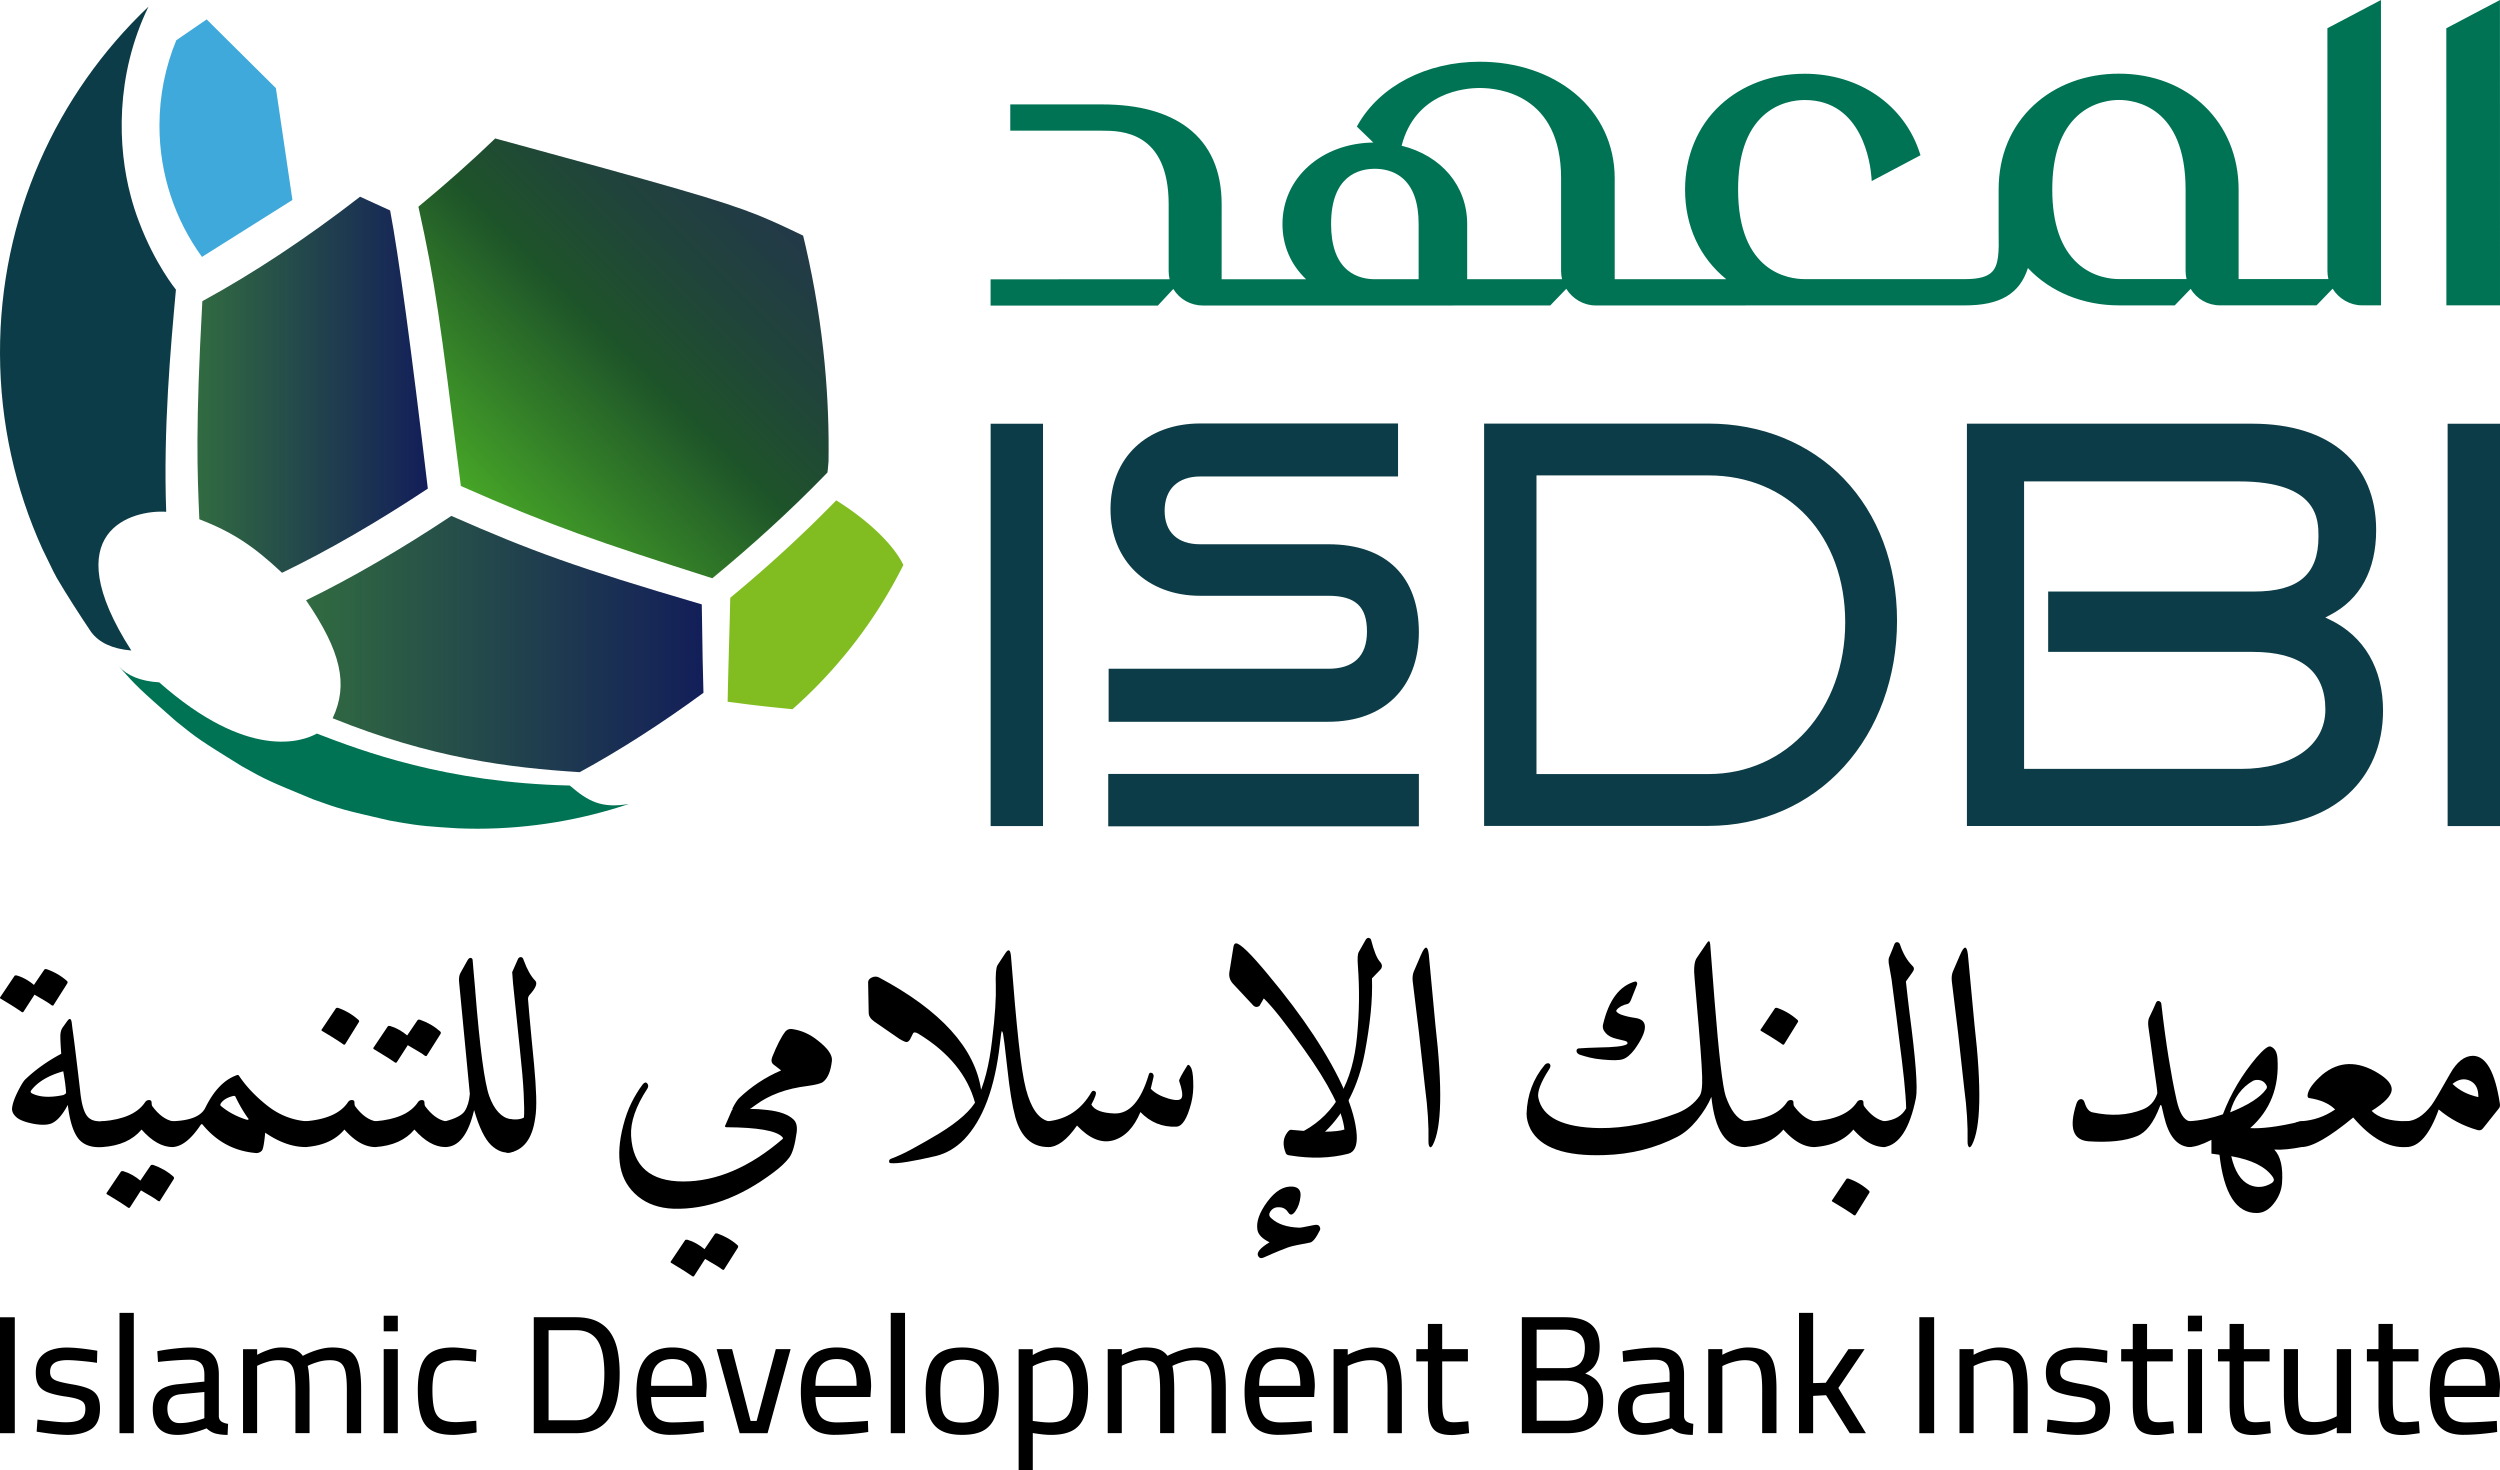 <svg id="a" xmlns="http://www.w3.org/2000/svg" xmlns:xlink="http://www.w3.org/1999/xlink" viewBox="0 0 1179.04 693.36"><defs><linearGradient id="b" x1="144.33" y1="303.75" x2="331.76" y2="303.75" gradientUnits="userSpaceOnUse"><stop offset="0" stop-color="#316b40"/><stop offset="1" stop-color="#131e59"/></linearGradient><linearGradient id="c" x1="93.12" y1="181.45" x2="201.78" y2="181.45" xlink:href="#b"/><linearGradient id="d" x1="221.06" y1="232.91" x2="360.8" y2="93.16" gradientUnits="userSpaceOnUse"><stop offset="0" stop-color="#46a527"/><stop offset=".5" stop-color="#1e5429"/><stop offset=".73" stop-color="#204539"/><stop offset="1" stop-color="#223948"/></linearGradient><style>.h{fill:#007354}.j{fill:#0c3c47}</style></defs><path class="h" d="M1097.64 13.33l.02 114.43c0 1.35.15 2.65.45 3.85h-42.34V89.37c-.01-31.66-23.75-54.63-56.44-54.63h-.01c-15.58 0-29.85 5.29-40.18 14.89-10.83 10.06-16.55 23.81-16.55 39.76v20.12c.18 9.48.06 15.47-3.13 18.73-2.27 2.32-6.31 3.4-12.71 3.4h-75.59c-7.38.01-31.44-3.04-31.45-42.22 0-15.9 3.96-27.6 11.77-34.78 7.09-6.5 15.36-7.47 19.66-7.47 27.29 0 30.99 30.27 31.45 36.33l.14 1.9 23-12.18-.32-.99c-7.29-22.75-28.59-37.45-54.27-37.45h-.01c-15.45 0-29.62 5.29-39.92 14.89-10.65 9.93-16.51 24.05-16.51 39.76 0 17.19 6.87 32.05 19.43 42.24h-52.61V84.04c-.01-15.74-6.66-29.93-18.73-39.95-11.63-9.66-27.58-14.98-44.91-14.98h-.02c-25.06 0-47.08 11.4-57.47 29.74l-.48.84 7.78 7.53c-24.48.3-42.86 16.73-42.85 38.45 0 10.11 3.84 19.05 11.15 26.04h-39.84V96.37c0-15.89-5.37-28.03-15.95-36.08-9.63-7.33-23.25-11.05-40.48-11.05h-43.26v12.4h43.42c8.73 0 31.27.22 31.28 34.73v31.49c0 1.35.16 2.65.45 3.85l-84.43.02v12.39h78.88l7.28-7.84c2.97 4.87 8.21 7.82 14.07 7.82h17.7l146-.03 7.58-7.86c2.93 4.76 8.27 7.85 13.78 7.85h17.7l140.07-.03h16.49c16.55 0 25.8-5.46 29.67-17.62 10.46 11.22 25.95 17.61 42.9 17.61h26.34l7.53-7.81c2.72 4.73 8.05 7.8 13.83 7.8h45.52l7.58-7.86c2.93 4.76 8.27 7.85 13.78 7.85h9.05L1122.9.01l-25.29 13.32zM979.78 124.16c-7.89-7.19-11.89-18.89-11.9-34.77 0-15.88 4-27.58 11.88-34.77 7.39-6.75 16.14-7.48 19.55-7.48 7.38 0 31.44 3.05 31.45 42.24v38.39c0 1.35.16 2.65.45 3.85h-31.89c-3.42 0-12.16-.72-19.55-7.46zm-310.72 7.53h-20.65c-3.52 0-8.6-.73-12.85-4.24-5.17-4.28-7.8-11.61-7.8-21.8 0-22.66 12.93-26.05 20.64-26.05 3.52 0 8.61.74 12.85 4.25 5.17 4.28 7.8 11.61 7.8 21.8v26.05zm-8.04-62.97c6.55-25.23 29.81-27.22 36.87-27.22 9 0 38.34 3.07 38.34 42.54v43.79c0 1.35.16 2.65.45 3.85h-44.74v-26.04c0-17.91-12.11-32.28-30.94-36.92zM1179.01 0l-25.29 13.32.03 130.68 25.29-.01L1179.01 0z"/><path d="M0 675.92v-54.69h6.98v54.69H0zm31.55.79c-1.27 0-2.79-.08-4.56-.24-1.77-.16-3.5-.36-5.19-.6-1.69-.24-3.2-.46-4.52-.67l.4-5.71c1.32.16 2.81.34 4.48.56 1.66.21 3.29.38 4.87.52 1.59.13 2.88.2 3.88.2 2.06 0 3.78-.18 5.15-.55 1.37-.37 2.42-1 3.13-1.9.71-.9 1.07-2.19 1.07-3.88 0-1.27-.28-2.25-.83-2.93-.55-.69-1.56-1.27-3.01-1.74-1.45-.48-3.58-.9-6.38-1.27-2.96-.48-5.43-1.08-7.41-1.82-1.98-.74-3.43-1.82-4.36-3.25-.92-1.43-1.39-3.46-1.39-6.1 0-3.01.69-5.38 2.06-7.09 1.37-1.72 3.17-2.93 5.39-3.65 2.22-.71 4.54-1.07 6.98-1.07 1.53 0 3.2.08 4.99.24 1.8.16 3.54.36 5.23.6 1.69.24 3.14.46 4.36.67l-.16 5.71c-1.27-.21-2.76-.41-4.48-.6-1.72-.18-3.42-.34-5.11-.48-1.69-.13-3.17-.2-4.44-.2-1.53 0-2.91.16-4.12.48-1.22.32-2.18.89-2.89 1.7-.71.82-1.07 1.94-1.07 3.37 0 1.11.26 2.01.79 2.7.53.69 1.51 1.26 2.93 1.7 1.43.45 3.51.91 6.26 1.39 3.28.53 5.9 1.19 7.89 1.98 1.98.79 3.42 1.92 4.32 3.37.9 1.45 1.35 3.48 1.35 6.06 0 4.7-1.39 7.97-4.16 9.79-2.77 1.82-6.59 2.73-11.45 2.73zm24.81-.79v-56.75h6.74v56.75h-6.74zm27.1.79c-3.75 0-6.59-1.03-8.52-3.09-1.93-2.06-2.89-5.1-2.89-9.12 0-2.64.46-4.78 1.39-6.42.92-1.64 2.32-2.88 4.2-3.73 1.88-.84 4.16-1.37 6.86-1.58l11.89-1.19v-3.25c0-2.59-.58-4.41-1.74-5.47-1.16-1.06-2.85-1.58-5.07-1.58-1.38 0-2.97.05-4.8.16-1.82.11-3.65.24-5.47.4-1.82.16-3.42.32-4.8.48l-.32-5.07c1.27-.26 2.81-.53 4.64-.79 1.82-.26 3.73-.49 5.71-.67 1.98-.18 3.79-.28 5.43-.28 3.06 0 5.58.45 7.53 1.35 1.95.9 3.39 2.29 4.32 4.16.92 1.88 1.39 4.29 1.39 7.25v19.82c.11 1.11.55 1.92 1.35 2.42.79.5 1.8.83 3.01.99l-.24 5.23c-1.16 0-2.25-.07-3.25-.2s-1.9-.3-2.7-.52c-.79-.26-1.51-.59-2.14-.99s-1.24-.86-1.82-1.39c-1 .42-2.27.87-3.81 1.35-1.53.48-3.17.89-4.91 1.23s-3.49.52-5.23.52zm1.19-5.55c1.37 0 2.8-.12 4.28-.36 1.48-.24 2.88-.54 4.2-.91 1.32-.37 2.4-.71 3.25-1.03v-12.37l-11.02 1.03c-2.27.21-3.91.89-4.91 2.02-1.01 1.14-1.51 2.73-1.51 4.8s.49 3.78 1.47 4.99c.98 1.22 2.39 1.82 4.24 1.82zm29.97 4.76v-39.63h6.66v2.69c1.27-.74 2.98-1.51 5.15-2.3 2.17-.79 4.23-1.19 6.18-1.19 2.64 0 4.76.32 6.34.95 1.59.63 2.88 1.64 3.88 3.01 1.06-.58 2.35-1.17 3.88-1.78 1.53-.61 3.17-1.12 4.91-1.55 1.74-.42 3.46-.63 5.15-.63 3.65 0 6.43.62 8.36 1.86 1.93 1.24 3.28 3.3 4.04 6.18.76 2.88 1.15 6.7 1.15 11.45v20.93h-6.74V655.3c0-3.33-.2-6.01-.59-8.05-.4-2.03-1.15-3.5-2.26-4.4-1.11-.9-2.8-1.35-5.07-1.35-2.06 0-4.07.3-6.02.91-1.96.61-3.46 1.2-4.52 1.78.32 1.38.54 3.05.67 5.03.13 1.98.2 4.03.2 6.14v20.53h-6.66V655.6c0-3.49-.19-6.26-.55-8.32-.37-2.06-1.12-3.54-2.26-4.44-1.14-.9-2.87-1.35-5.19-1.35-1.9 0-3.79.3-5.67.91-1.88.61-3.34 1.2-4.4 1.78v31.71h-6.66zm66.34-48.04v-7.37h6.66v7.37h-6.66zm0 48.03v-39.63h6.66v39.63h-6.66zm32.58.8c-4.23 0-7.54-.7-9.95-2.1-2.41-1.4-4.1-3.66-5.07-6.78-.98-3.12-1.47-7.24-1.47-12.37 0-4.81.55-8.69 1.66-11.65 1.11-2.96 2.89-5.09 5.35-6.38 2.46-1.29 5.64-1.94 9.55-1.94.95 0 2.09.07 3.41.2 1.32.13 2.68.29 4.08.48s2.6.36 3.61.52l-.24 5.55c-.95-.11-2.01-.21-3.17-.32-1.16-.11-2.31-.2-3.45-.28-1.14-.08-2.07-.12-2.81-.12-2.91 0-5.17.46-6.78 1.39-1.61.93-2.73 2.39-3.37 4.4-.63 2.01-.95 4.73-.95 8.16 0 3.75.28 6.74.83 8.96.55 2.22 1.62 3.82 3.21 4.8 1.59.98 3.94 1.47 7.05 1.47.74 0 1.69-.04 2.85-.12 1.16-.08 2.34-.17 3.53-.28 1.19-.11 2.26-.18 3.21-.24l.16 5.47c-1.06.21-2.29.4-3.69.56-1.4.16-2.77.3-4.12.44-1.35.13-2.5.2-3.45.2zm38.2-.79v-54.69h19.74c4.07 0 7.44.65 10.11 1.94 2.67 1.3 4.78 3.1 6.34 5.43 1.56 2.33 2.67 5.11 3.33 8.36.66 3.25.99 6.86.99 10.82s-.32 7.65-.95 11.06c-.63 3.41-1.73 6.39-3.29 8.96a16.213 16.213 0 01-6.34 5.98c-2.67 1.43-6.04 2.14-10.11 2.14h-19.82zm6.98-6.1h12.76c2.8 0 5.07-.59 6.82-1.78 1.74-1.19 3.1-2.81 4.08-4.87s1.66-4.4 2.06-7.02c.4-2.62.59-5.4.59-8.36s-.2-5.6-.59-8.08c-.4-2.48-1.08-4.65-2.06-6.5-.98-1.85-2.35-3.29-4.12-4.32-1.77-1.03-4.03-1.55-6.78-1.55h-12.76v42.49zm57.54 6.89c-4.02 0-7.19-.77-9.51-2.3-2.33-1.53-4-3.81-5.03-6.82-1.03-3.01-1.55-6.76-1.55-11.26 0-4.97.69-8.98 2.06-12.05 1.37-3.06 3.32-5.3 5.83-6.7 2.51-1.4 5.51-2.1 9-2.1 5.39 0 9.45 1.47 12.17 4.4 2.72 2.93 4.08 7.62 4.08 14.07l-.32 4.91h-25.92c.05 3.91.79 6.88 2.22 8.92 1.43 2.04 4.01 3.05 7.77 3.05 1.48 0 3.12-.04 4.91-.12 1.8-.08 3.58-.17 5.35-.28 1.77-.11 3.26-.21 4.48-.32l.16 5.23c-1.27.21-2.83.42-4.68.63-1.85.21-3.74.38-5.67.52-1.93.13-3.71.2-5.35.2zm-9.2-23.15h19.42c0-4.65-.74-7.91-2.22-9.79-1.48-1.88-3.88-2.81-7.21-2.81s-5.69.98-7.41 2.93c-1.72 1.96-2.58 5.18-2.58 9.67zm41.78 22.36l-10.86-39.63h7.29l8.72 33.85h2.85l9.04-33.85h6.98L362 675.92h-13.16zm44.94.79c-4.02 0-7.19-.77-9.51-2.3-2.33-1.53-4-3.81-5.03-6.82-1.03-3.01-1.55-6.76-1.55-11.26 0-4.97.69-8.98 2.06-12.05 1.37-3.06 3.32-5.3 5.83-6.7 2.51-1.4 5.51-2.1 9-2.1 5.39 0 9.45 1.47 12.17 4.4 2.72 2.93 4.08 7.62 4.08 14.07l-.32 4.91h-25.92c.05 3.91.79 6.88 2.22 8.92 1.43 2.04 4.01 3.05 7.77 3.05 1.48 0 3.12-.04 4.91-.12 1.8-.08 3.58-.17 5.35-.28 1.77-.11 3.26-.21 4.48-.32l.16 5.23c-1.27.21-2.83.42-4.68.63-1.85.21-3.74.38-5.67.52-1.93.13-3.71.2-5.35.2zm-9.2-23.15H404c0-4.65-.74-7.91-2.22-9.79-1.48-1.88-3.88-2.81-7.21-2.81s-5.69.98-7.41 2.93c-1.72 1.96-2.58 5.18-2.58 9.67zm35.51 22.36v-56.75h6.74v56.75h-6.74zm33.69.79c-4.44 0-7.91-.77-10.42-2.3-2.51-1.53-4.27-3.84-5.27-6.94-1-3.09-1.51-7.04-1.51-11.85 0-4.54.56-8.31 1.66-11.29 1.11-2.98 2.93-5.2 5.47-6.66 2.54-1.45 5.89-2.18 10.07-2.18s7.61.73 10.15 2.18c2.54 1.45 4.36 3.67 5.47 6.66 1.11 2.99 1.66 6.75 1.66 11.29 0 4.81-.52 8.76-1.55 11.85s-2.79 5.4-5.27 6.94c-2.48 1.53-5.97 2.3-10.46 2.3zm0-5.79c2.96 0 5.18-.52 6.66-1.55 1.48-1.03 2.46-2.68 2.93-4.95.48-2.27.71-5.2.71-8.8s-.3-6.37-.91-8.48c-.61-2.11-1.65-3.62-3.13-4.52-1.48-.9-3.57-1.35-6.26-1.35s-4.72.45-6.22 1.35c-1.51.9-2.56 2.41-3.17 4.52-.61 2.11-.91 4.94-.91 8.48s.24 6.53.71 8.8c.48 2.27 1.45 3.92 2.93 4.95 1.48 1.03 3.7 1.55 6.66 1.55zm26.63 22.44v-57.07h6.66v2.77c.84-.53 1.9-1.07 3.17-1.62 1.27-.56 2.63-1.02 4.08-1.39 1.45-.37 2.87-.56 4.24-.56 5.07 0 8.77 1.61 11.1 4.84 2.32 3.22 3.49 8.32 3.49 15.3 0 5.18-.6 9.31-1.78 12.41-1.19 3.09-3.07 5.31-5.63 6.66-2.56 1.35-5.88 2.02-9.95 2.02-1.58 0-3.21-.11-4.87-.32-1.66-.21-2.95-.4-3.84-.55v17.52h-6.66zm14.82-22.51c2.8 0 4.99-.52 6.58-1.55 1.59-1.03 2.71-2.67 3.37-4.91.66-2.25.99-5.16.99-8.76 0-5.18-.77-8.84-2.3-10.98-1.53-2.14-3.67-3.21-6.42-3.21-1.22 0-2.47.16-3.77.48-1.3.32-2.52.69-3.69 1.11-1.16.42-2.14.87-2.93 1.35v25.76c.84.11 2.05.25 3.61.44s3.08.28 4.56.28zm27.19 5.07v-39.63h6.66v2.69c1.27-.74 2.98-1.51 5.15-2.3 2.17-.79 4.23-1.19 6.18-1.19 2.64 0 4.76.32 6.34.95 1.58.63 2.88 1.64 3.88 3.01 1.06-.58 2.35-1.17 3.88-1.78 1.53-.61 3.17-1.12 4.91-1.55 1.74-.42 3.46-.63 5.15-.63 3.65 0 6.43.62 8.36 1.86 1.93 1.24 3.28 3.3 4.04 6.18.77 2.88 1.15 6.7 1.15 11.45v20.93h-6.74V655.3c0-3.33-.2-6.01-.59-8.05-.4-2.03-1.15-3.5-2.26-4.4-1.11-.9-2.8-1.35-5.07-1.35-2.06 0-4.07.3-6.02.91-1.96.61-3.46 1.2-4.52 1.78.32 1.38.54 3.05.67 5.03.13 1.98.2 4.03.2 6.14v20.53h-6.66V655.6c0-3.49-.19-6.26-.56-8.32-.37-2.06-1.12-3.54-2.26-4.44-1.14-.9-2.87-1.35-5.19-1.35-1.9 0-3.79.3-5.67.91-1.88.61-3.34 1.2-4.4 1.78v31.71h-6.66zm80.62.79c-4.02 0-7.19-.77-9.51-2.3-2.33-1.53-4-3.81-5.03-6.82-1.03-3.01-1.55-6.76-1.55-11.26 0-4.97.69-8.98 2.06-12.05 1.37-3.06 3.32-5.3 5.83-6.7 2.51-1.4 5.51-2.1 9-2.1 5.39 0 9.45 1.47 12.17 4.4 2.72 2.93 4.08 7.62 4.08 14.07l-.32 4.91h-25.92c.05 3.91.79 6.88 2.22 8.92 1.43 2.04 4.01 3.05 7.77 3.05 1.48 0 3.12-.04 4.91-.12 1.8-.08 3.58-.17 5.35-.28 1.77-.11 3.26-.21 4.48-.32l.16 5.23c-1.27.21-2.83.42-4.68.63-1.85.21-3.74.38-5.67.52-1.93.13-3.71.2-5.35.2zm-9.2-23.15h19.42c0-4.65-.74-7.91-2.22-9.79-1.48-1.88-3.88-2.81-7.21-2.81s-5.69.98-7.41 2.93c-1.72 1.96-2.58 5.18-2.58 9.67zm35.11 22.36v-39.63h6.66v2.69c.9-.53 2.02-1.06 3.37-1.58 1.35-.53 2.77-.98 4.28-1.35 1.51-.37 2.94-.56 4.32-.56 3.65 0 6.45.65 8.4 1.94 1.95 1.29 3.3 3.37 4.04 6.22.74 2.85 1.11 6.63 1.11 11.33v20.93h-6.74v-20.69c0-3.33-.2-6-.59-8.01-.4-2.01-1.16-3.46-2.3-4.36-1.14-.9-2.89-1.35-5.27-1.35-1.27 0-2.58.15-3.92.44s-2.6.65-3.77 1.07c-1.16.42-2.14.85-2.93 1.27v31.63h-6.66zm55.65.87c-2.75 0-4.94-.42-6.58-1.27-1.64-.84-2.81-2.31-3.53-4.4-.71-2.09-1.07-5.03-1.07-8.84v-20.21h-5.47v-5.79h5.47v-11.89h6.74v11.89h12.13v5.79h-12.13v18.31c0 2.7.12 4.8.36 6.3.24 1.51.74 2.56 1.51 3.17.77.61 1.97.91 3.61.91.53 0 1.2-.03 2.02-.08.82-.05 1.66-.12 2.54-.2.87-.08 1.62-.14 2.26-.2l.4 5.63c-1.16.16-2.55.34-4.16.56-1.61.21-2.97.32-4.08.32zm33.13-.87v-54.69h20.21c3.59 0 6.6.48 9.04 1.43 2.43.95 4.28 2.44 5.55 4.48 1.27 2.04 1.9 4.72 1.9 8.05 0 2.27-.28 4.21-.83 5.83-.56 1.61-1.32 2.95-2.3 4-.98 1.06-2.21 1.98-3.69 2.77 1.58.53 3.01 1.3 4.28 2.3 1.27 1 2.28 2.34 3.05 4 .77 1.66 1.15 3.82 1.15 6.46 0 2.85-.41 5.27-1.23 7.25-.82 1.98-2 3.57-3.53 4.76-1.53 1.19-3.34 2.05-5.43 2.58-2.09.53-4.45.79-7.09.79h-21.08zm6.98-30.68h13.47c3.28 0 5.64-.78 7.09-2.34 1.45-1.56 2.18-3.92 2.18-7.09s-.81-5.22-2.42-6.62c-1.61-1.4-4.08-2.1-7.41-2.1H724.7v18.15zm0 24.81h13.79c2.17 0 4.04-.29 5.63-.87 1.58-.58 2.8-1.57 3.65-2.97.84-1.4 1.27-3.39 1.27-5.99 0-1.95-.36-3.55-1.07-4.79-.71-1.24-1.64-2.17-2.77-2.77-1.14-.61-2.31-1.02-3.53-1.23-1.22-.21-2.35-.32-3.41-.32h-13.55v18.94zm49.77 6.66c-3.75 0-6.59-1.03-8.52-3.09-1.93-2.06-2.89-5.1-2.89-9.12 0-2.64.46-4.78 1.39-6.42.92-1.64 2.32-2.88 4.2-3.73 1.88-.84 4.16-1.37 6.86-1.58l11.89-1.19v-3.25c0-2.59-.58-4.41-1.74-5.47-1.16-1.06-2.85-1.58-5.07-1.58-1.37 0-2.97.05-4.8.16-1.82.11-3.65.24-5.47.4-1.82.16-3.42.32-4.8.48l-.32-5.07c1.27-.26 2.81-.53 4.64-.79 1.82-.26 3.73-.49 5.71-.67 1.98-.18 3.79-.28 5.43-.28 3.06 0 5.57.45 7.53 1.35 1.95.9 3.39 2.29 4.32 4.16.92 1.88 1.39 4.29 1.39 7.25v19.82c.11 1.11.55 1.92 1.35 2.42.79.5 1.8.83 3.01.99l-.24 5.23c-1.16 0-2.25-.07-3.25-.2s-1.9-.3-2.7-.52c-.79-.26-1.51-.59-2.14-.99s-1.24-.86-1.82-1.39c-1 .42-2.27.87-3.8 1.35-1.53.48-3.17.89-4.91 1.23s-3.49.52-5.23.52zm1.19-5.55c1.37 0 2.8-.12 4.28-.36 1.48-.24 2.88-.54 4.2-.91 1.32-.37 2.4-.71 3.25-1.03v-12.37l-11.02 1.03c-2.27.21-3.91.89-4.91 2.02-1 1.14-1.51 2.73-1.51 4.8s.49 3.78 1.47 4.99c.98 1.22 2.39 1.82 4.24 1.82zm29.96 4.76v-39.63h6.66v2.69c.9-.53 2.02-1.06 3.37-1.58 1.35-.53 2.77-.98 4.28-1.35 1.51-.37 2.95-.56 4.32-.56 3.65 0 6.45.65 8.4 1.94 1.95 1.29 3.3 3.37 4.04 6.22.74 2.85 1.11 6.63 1.11 11.33v20.93h-6.74v-20.69c0-3.33-.2-6-.59-8.01-.4-2.01-1.16-3.46-2.3-4.36-1.14-.9-2.89-1.35-5.27-1.35-1.27 0-2.58.15-3.92.44s-2.6.65-3.77 1.07c-1.16.42-2.14.85-2.93 1.27v31.63h-6.66zm42.81 0v-56.75h6.66v33.13l5.95-.16 10.7-15.85h7.61l-12.37 18.31 13 21.32h-7.61l-11.18-17.91-6.1.32v17.6h-6.66zm56.75 0v-54.69h6.98v54.69h-6.98zm18.94 0v-39.63h6.66v2.69c.9-.53 2.02-1.06 3.37-1.58 1.35-.53 2.77-.98 4.28-1.35 1.51-.37 2.95-.56 4.32-.56 3.65 0 6.45.65 8.4 1.94 1.95 1.29 3.3 3.37 4.04 6.22.74 2.85 1.11 6.63 1.11 11.33v20.93h-6.74v-20.69c0-3.33-.2-6-.59-8.01-.4-2.01-1.16-3.46-2.3-4.36-1.14-.9-2.89-1.35-5.27-1.35-1.27 0-2.58.15-3.92.44s-2.6.65-3.77 1.07c-1.16.42-2.14.85-2.93 1.27v31.63h-6.66zm55.41.79c-1.27 0-2.79-.08-4.56-.24-1.77-.16-3.5-.36-5.19-.6-1.69-.24-3.2-.46-4.52-.67l.4-5.71c1.32.16 2.81.34 4.48.56 1.66.21 3.29.38 4.87.52 1.58.13 2.88.2 3.88.2 2.06 0 3.78-.18 5.15-.55 1.37-.37 2.42-1 3.13-1.9.71-.9 1.07-2.19 1.07-3.88 0-1.27-.28-2.25-.83-2.93-.56-.69-1.56-1.27-3.01-1.74-1.45-.48-3.58-.9-6.38-1.27-2.96-.48-5.43-1.08-7.41-1.82-1.98-.74-3.44-1.82-4.36-3.25-.93-1.43-1.39-3.46-1.39-6.1 0-3.01.69-5.38 2.06-7.09 1.37-1.72 3.17-2.93 5.39-3.65 2.22-.71 4.54-1.07 6.98-1.07 1.53 0 3.2.08 4.99.24 1.8.16 3.54.36 5.23.6 1.69.24 3.14.46 4.36.67l-.16 5.71c-1.27-.21-2.76-.41-4.48-.6-1.72-.18-3.42-.34-5.11-.48-1.69-.13-3.17-.2-4.44-.2-1.53 0-2.91.16-4.12.48-1.22.32-2.18.89-2.89 1.7-.71.82-1.07 1.94-1.07 3.37 0 1.11.26 2.01.79 2.7.53.69 1.51 1.26 2.93 1.7 1.43.45 3.51.91 6.26 1.39 3.28.53 5.91 1.19 7.89 1.98 1.98.79 3.42 1.92 4.32 3.37.9 1.45 1.35 3.48 1.35 6.06 0 4.7-1.39 7.97-4.16 9.79-2.77 1.82-6.59 2.73-11.45 2.73zm37.49.08c-2.75 0-4.94-.42-6.58-1.27-1.64-.84-2.81-2.31-3.53-4.4-.71-2.09-1.07-5.03-1.07-8.84v-20.21h-5.47v-5.79h5.47v-11.89h6.74v11.89h12.13v5.79h-12.13v18.31c0 2.7.12 4.8.36 6.3.24 1.51.74 2.56 1.51 3.17.76.61 1.97.91 3.61.91.53 0 1.2-.03 2.02-.08.82-.05 1.66-.12 2.54-.2.87-.08 1.62-.14 2.26-.2l.4 5.63c-1.16.16-2.55.34-4.16.56-1.61.21-2.97.32-4.08.32zm14.82-48.91v-7.37h6.66v7.37h-6.66zm0 48.03v-39.63h6.66v39.63h-6.66zm30.83.88c-2.75 0-4.94-.42-6.58-1.27-1.64-.84-2.81-2.31-3.53-4.4-.71-2.09-1.07-5.03-1.07-8.84v-20.21h-5.47v-5.79h5.47v-11.89h6.74v11.89h12.13v5.79h-12.13v18.31c0 2.7.12 4.8.36 6.3s.74 2.56 1.51 3.17c.76.61 1.97.91 3.61.91.53 0 1.2-.03 2.02-.08.82-.05 1.66-.12 2.54-.2.87-.08 1.62-.14 2.26-.2l.4 5.63c-1.16.16-2.55.34-4.16.56-1.61.21-2.97.32-4.08.32zm26.95-.08c-3.38 0-5.98-.69-7.81-2.06-1.82-1.37-3.06-3.53-3.73-6.46-.66-2.93-.99-6.67-.99-11.22v-20.69h6.66v20.61c0 3.38.17 6.08.51 8.08.34 2.01 1.08 3.46 2.22 4.36 1.14.9 2.81 1.35 5.03 1.35s4.25-.3 6.1-.91c1.85-.61 3.33-1.23 4.44-1.86v-31.63h6.74v39.63h-6.74v-2.69c-1.69.95-3.51 1.77-5.47 2.46s-4.28 1.03-6.98 1.03zm43.28.08c-2.75 0-4.94-.42-6.58-1.27-1.64-.84-2.81-2.31-3.53-4.4-.71-2.09-1.07-5.03-1.07-8.84v-20.21h-5.47v-5.79h5.47v-11.89h6.74v11.89h12.13v5.79h-12.13v18.31c0 2.7.12 4.8.36 6.3.24 1.51.74 2.56 1.51 3.17.76.61 1.97.91 3.61.91.53 0 1.2-.03 2.02-.08.82-.05 1.66-.12 2.54-.2.87-.08 1.62-.14 2.26-.2l.4 5.63c-1.16.16-2.55.34-4.16.56-1.61.21-2.97.32-4.08.32zm29.09-.08c-4.02 0-7.19-.77-9.51-2.3-2.33-1.53-4-3.81-5.03-6.82-1.03-3.01-1.55-6.76-1.55-11.26 0-4.97.69-8.98 2.06-12.05 1.37-3.06 3.32-5.3 5.83-6.7 2.51-1.4 5.51-2.1 9-2.1 5.39 0 9.45 1.47 12.17 4.4 2.72 2.93 4.08 7.62 4.08 14.07l-.32 4.91h-25.92c.05 3.91.79 6.88 2.22 8.92 1.43 2.04 4.02 3.05 7.77 3.05 1.48 0 3.12-.04 4.91-.12 1.8-.08 3.58-.17 5.35-.28 1.77-.11 3.26-.21 4.48-.32l.16 5.23c-1.27.21-2.83.42-4.68.63-1.85.21-3.74.38-5.67.52-1.93.13-3.71.2-5.35.2zm-9.2-23.15h19.42c0-4.65-.74-7.91-2.22-9.79-1.48-1.88-3.88-2.81-7.21-2.81s-5.69.98-7.41 2.93c-1.72 1.96-2.58 5.18-2.58 9.67z"/><path class="j" d="M467.2 199.83h24.7v189.74h-24.7zm687.14 0h24.7v189.74h-24.7zM522.66 365h146.51v24.7H522.66zm346.87-139.3c-16.12-16.72-38.8-25.93-63.84-25.93H699.93v189.74h105.76c24.85 0 47.55-9.91 63.91-27.9 16.17-17.78 25.07-42.23 25.07-68.85s-8.93-50.23-25.15-67.06zm-63.84 139.36h-81.06V224.21h81.06c38 0 64.54 28.5 64.54 69.3s-27.14 71.55-64.54 71.55zm293.21-72.75l-2.25-1.09 2.22-1.15c14.23-7.38 21.76-21.23 21.76-40.08 0-31.41-21.84-50.17-58.43-50.17H927.63v189.74h136.57c35.7 0 59.68-21.87 59.68-54.42 0-19.82-8.87-35.03-24.98-42.84zm-42.21 70.3h-102.1V227.04h101.35c37.49 0 37.49 18.2 37.49 25.97 0 17.96-9.4 25.97-30.48 25.97h-97v28.46h96.5c22.71 0 34.23 9.16 34.23 27.22 0 16.99-15.7 27.97-39.99 27.97zM626.43 256.68h-60.48c-10.6 0-16.69-5.76-16.69-15.81s6.15-16.16 16.86-16.16h93.22v-25h-93.22c-25.35 0-42.39 16.26-42.39 40.46s17.36 40.81 42.21 40.81h60.48c12.8 0 18.27 5.04 18.27 16.86s-6.49 17.56-18.27 17.56H522.85v25h103.57c26.36 0 42.74-16.17 42.74-42.21s-15.18-41.51-42.74-41.51z"/><path class="h" d="M296.69 379.13c-13.15 2.32-19.45-1.34-27.97-8.66-58.67-1.3-98.1-16.39-119.29-24.5-6.8 3.73-32.27 13.01-74.34-24.16-8.82-.54-15.16-3.17-19.09-7.62 8.65 9.75 8.99 10.06 27.04 25.98 10.41 8.4 11.18 8.88 30.93 21.15 11.7 6.57 12.52 6.91 33.69 15.65 12.99 4.69 14.29 4.99 35.87 9.97 5 .91 8.54 1.52 11.88 1.98.04 0 .09.01.13.02.54.07 1.08.15 1.62.21 1.26.16 2.53.29 3.8.42 3.81.37 8.2.67 14.8 1.07 3.22.13 6.44.2 9.69.2 24.91-.07 48.86-4.19 71.23-11.72z"/><path d="M394.38 235.97c-.26.27-.52.54-.79.81-15.15 15.55-31.82 30.78-49.19 45.14-.34 16.35-.94 32.7-1.23 49.05 8.33.97 9.34 1.42 30.55 3.5.36-.3.71-.61 1.07-.91 6.9-6.18 13.42-12.78 19.51-19.76l4.46-5.26a225.314 225.314 0 0027.29-42.09c-5.19-10.64-18.18-22.07-31.68-30.48z" fill="#81bd20"/><path class="j" d="M78.38 241.36c-1.39-39.31 2.07-77.14 4.59-104.76 0 0-9.9-12.07-17.39-31.97-1.59-4.14-2.88-8.18-3.91-12.13-6.14-22.77-7.49-56.7 8.35-89.37C26.74 44.23-.18 102.34 0 166.72c.09 32.83 7.23 64 19.96 92.08 1.38 2.86 3.07 6.33 5.23 10.75.54 1.04 1.09 2.06 1.64 3.09 4.7 8.01 11.11 17.93 16.12 25.37 3.67 5 9.97 8.03 18.98 8.78-36.4-56.66.61-66.46 16.44-65.42z"/><path d="M130.12 41.58L97.46 9.15l-14.32 9.83c-5.11 12.41-7.94 26-7.94 40.26 0 23.13 7.45 44.51 20.05 61.92l42.66-26.85-7.79-52.72z" fill="#3ea9da"/><path d="M331.76 326.74c-19.68 14.45-39.63 27.24-58.37 37.43-32.95-2.07-69.87-6.59-116.51-25.43 7.51-15.9 3.99-31.5-12.54-55.65 21.6-10.52 44.91-24.08 68.51-39.78 37.17 16.31 58.31 24.19 118.12 41.73q.43 31.03.79 41.7" fill="url(#b)"/><path d="M201.78 230.43c-23.72 15.73-47.13 29.27-68.77 39.71-13.69-12.86-23.53-19.24-39-25.26-.99-23.12-1.85-43.09 1.42-102.85 23.85-12.97 49.58-29.99 74.38-49.26l14.18 6.49q5.98 31.45 17.78 131.17" fill="url(#c)"/><path d="M379.95 116.12c-.39-1.65-.77-3.31-1.18-4.99-4.17-2-7.77-3.73-11.24-5.32-3.25-1.47-6.48-2.87-9.75-4.22-17.63-7.09-41.86-13.87-124.23-36.3-.33.32-.67.63-1 .95-2.16 2.07-4.34 4.12-6.54 6.17-.67.62-1.33 1.24-2.01 1.86-2.62 2.41-5.26 4.8-7.93 7.18-.33.29-.66.57-.98.86-2.41 2.13-4.83 4.24-7.28 6.34-.72.62-1.45 1.24-2.17 1.86-2.75 2.34-5.52 4.67-8.31 6.97 8.09 36.65 9.92 51.17 20.02 131.72 42.21 18.68 64.8 26.35 118.59 43.52 18.63-15.33 36.53-31.62 52.75-48.28.53-.54 1.03-1.07 1.55-1.61.03-.1.27-1.85.51-5.13.46-27.83-1.83-62.75-10.79-101.56z" fill="url(#d)"/><path d="M20.88 457.34c.18-.27.54-.36 1.08-.27 1.8.63 3.5 1.4 5.07 2.3 1.58.9 3.09 1.99 4.53 3.25.36.36.41.77.14 1.22l-6.5 10.28c-.18.27-.59.18-1.22-.27-.27-.27-1.04-.79-2.3-1.56-1.26-.77-3.07-1.83-5.41-3.18l-5.14 7.98c-.27.45-.72.41-1.35-.14-.36-.27-1.31-.9-2.84-1.89-1.53-.99-3.74-2.34-6.63-4.06-.36-.27-.41-.54-.14-.81l6.63-9.88c.18-.27.54-.36 1.08-.27 1.53.45 2.98 1.06 4.33 1.83s2.62 1.65 3.79 2.64l4.87-7.17zm10.83 24.22c1.17-1.62 1.89-1.26 2.17 1.08.09.9.31 2.66.68 5.28.36 2.62.81 6.18 1.35 10.69.54 4.42.97 7.96 1.28 10.62.31 2.66.52 4.4.61 5.21.72 7.31 2.25 11.68 4.6 13.13 1.35.99 3.34 1.4 5.95 1.22 1.62 0 2.57.95 2.84 2.84.27 1.99.09 4.01-.54 6.09-.63 1.99-1.4 3.07-2.3 3.25-5.05.36-8.8-.9-11.23-3.79-2.53-3.07-4.24-8.43-5.14-16.1-2.53 4.78-5.14 7.71-7.85 8.8-1.99.72-4.74.77-8.25.13-3.79-.72-6.45-1.71-7.98-2.98-1.71-1.44-2.44-3.02-2.17-4.74.27-1.98 1.13-4.42 2.57-7.31 1.53-3.07 2.71-5.01 3.52-5.82 4.78-4.6 10.46-8.66 17.05-12.18-.27-3.7-.41-6.45-.41-8.26s.41-3.25 1.22-4.33l2.03-2.84zm-1.89 23.68c-7.04 1.99-12.09 5.01-15.16 9.07-.36.54-.23.99.41 1.35 1.8.9 3.92 1.42 6.36 1.56 2.44.14 5.19-.11 8.26-.74.45-.09.95-.41 1.49-.95a74.2 74.2 0 00-.47-4.74c-.23-1.71-.52-3.56-.88-5.55z"/><path d="M81.37 528.79c1.62.45 2.48.95 2.57 1.49.18.72.18 1.81 0 3.25-.63 4.96-1.49 7.44-2.57 7.44-4.87 0-9.74-2.75-14.61-8.26-4.15 4.96-10.28 7.71-18.4 8.26-.9 0-1.49-.68-1.76-2.03l-1.08-5.68c-.27-.81-.09-1.76.54-2.84.54-.9 1.31-1.44 2.3-1.62 9.92-.81 16.6-3.79 20.03-8.93.45-.72 1.08-1.08 1.89-1.08s1.22.41 1.22 1.22c0 .72.09 1.26.27 1.62 2.98 4.06 6.18 6.45 9.61 7.17zm-10.28 20.84c.18-.27.54-.36 1.08-.27 1.8.63 3.5 1.4 5.07 2.3 1.58.9 3.09 1.98 4.53 3.25.36.36.41.77.13 1.22l-6.5 10.28c-.18.27-.59.18-1.22-.27-.27-.27-1.04-.79-2.3-1.56-1.26-.77-3.07-1.83-5.41-3.18l-5.14 7.98c-.27.45-.72.41-1.35-.13-.36-.27-1.31-.9-2.84-1.9-1.54-.99-3.74-2.35-6.63-4.06-.36-.27-.41-.54-.14-.81L57 552.6c.18-.27.54-.36 1.08-.27 1.53.45 2.98 1.06 4.33 1.83s2.61 1.64 3.79 2.64l4.87-7.17z"/><path d="M111.54 507.13c.54-.27.95-.18 1.22.27 3.25 4.87 7.58 9.47 12.99 13.8 5.5 4.42 11.64 6.95 18.4 7.58 1.71.09 2.57 1.22 2.57 3.38 0 5.87-.86 8.8-2.57 8.8-6.14 0-12.5-2.25-19.08-6.77-.45 5.05-.99 7.89-1.62 8.53-.72.72-1.58 1.08-2.57 1.08-10.2-.81-18.63-5.28-25.31-13.4-.27-.36-.59-.31-.95.14-4.51 6.77-8.93 10.24-13.26 10.42-.99 0-1.67-.72-2.03-2.17-1.08-4.06-1.04-6.95.14-8.66.63-.9 1.26-1.35 1.89-1.35 8.48-.27 13.67-2.44 15.56-6.5 3.97-8.03 8.84-13.08 14.62-15.16zm-.54 10.01c-.18-.27-.5-.36-.95-.27-2.71.63-4.65 1.76-5.82 3.38-.45.63-.41 1.13.14 1.49 1.62 1.35 3.4 2.55 5.35 3.59a37.44 37.44 0 006.29 2.64c.63.18 1.01.18 1.15 0 .13-.18.02-.45-.34-.81-.9-1.26-1.85-2.73-2.84-4.4-.99-1.67-1.99-3.54-2.98-5.62z"/><path d="M177.04 528.79c1.62.45 2.48.95 2.57 1.49.18.72.18 1.81 0 3.25-.63 4.96-1.49 7.44-2.57 7.44-4.87 0-9.74-2.75-14.61-8.26-4.15 4.96-10.28 7.71-18.4 8.26-.9 0-1.49-.68-1.76-2.03l-1.08-5.68c-.27-.81-.09-1.76.54-2.84.54-.9 1.31-1.44 2.3-1.62 9.92-.81 16.6-3.79 20.03-8.93.45-.72 1.08-1.08 1.89-1.08s1.22.41 1.22 1.22c0 .72.09 1.26.27 1.62 2.98 4.06 6.18 6.45 9.61 7.17zm-18.67-53.18c.18-.27.54-.36 1.08-.27a28.03 28.03 0 019.61 5.68c.36.36.41.72.14 1.08l-6.36 10.28c-.27.45-.72.41-1.35-.14-.36-.27-1.31-.9-2.84-1.89-1.53-.99-3.74-2.34-6.63-4.06-.45-.27-.54-.54-.27-.81l6.63-9.88z"/><path d="M210.05 528.79c1.62.45 2.48.95 2.57 1.49.18.72.18 1.81 0 3.25-.63 4.96-1.49 7.44-2.57 7.44-4.87 0-9.74-2.75-14.61-8.26-4.15 4.96-10.28 7.71-18.4 8.26-.9 0-1.49-.68-1.76-2.03l-1.08-5.68c-.27-.81-.09-1.76.54-2.84.54-.9 1.31-1.44 2.3-1.62 9.92-.81 16.6-3.79 20.03-8.93.45-.72 1.08-1.08 1.89-1.08s1.22.41 1.22 1.22c0 .72.09 1.26.27 1.62 2.98 4.06 6.18 6.45 9.61 7.17zm-13.13-47.63c.18-.27.54-.36 1.08-.27 1.8.63 3.5 1.4 5.07 2.3 1.58.9 3.09 1.99 4.53 3.25.36.36.41.77.14 1.22l-6.5 10.28c-.18.27-.59.18-1.22-.27-.27-.27-1.04-.79-2.3-1.56-1.26-.77-3.07-1.83-5.41-3.18l-5.14 7.98c-.27.45-.72.41-1.35-.14-.36-.27-1.31-.9-2.84-1.89-1.53-.99-3.74-2.34-6.63-4.06-.36-.27-.41-.54-.14-.81l6.63-9.88c.18-.27.54-.36 1.08-.27 1.53.45 2.98 1.06 4.33 1.83s2.62 1.65 3.79 2.64l4.87-7.17z"/><path d="M224.13 467.21c2.17 26.98 4.37 43.57 6.63 49.8 2.34 6.41 5.73 10.06 10.15 10.96 4.6.9 5.86 4.69 3.79 11.37-.81 2.44-2.03 3.79-3.65 4.06-3.25.63-6.41-.5-9.47-3.38-2.98-2.89-5.64-8.39-7.98-16.51-2.71 11.55-7.22 17.37-13.53 17.46-.81 0-1.62-1.26-2.44-3.79-1.26-4.87-.45-7.67 2.44-8.39 4.78-1.26 7.8-2.84 9.07-4.74 1.35-2.07 2.16-4.78 2.44-8.12l-5.01-52.23c-.27-2.17-.05-3.83.68-5.01l3.25-5.82c.54-.9 1.08-1.26 1.62-1.08.54.09.81.54.81 1.35 0 .36.11 1.71.34 4.06.22 2.35.52 5.68.88 10.01z"/><path d="M241.58 458.42l2.57-5.82c.27-.81.77-1.22 1.49-1.22.63 0 1.08.5 1.35 1.49 1.62 4.42 3.43 7.62 5.41 9.61 1.17 1.17.36 3.34-2.44 6.5-.63.63-.95 1.35-.95 2.17.18 2.26.41 4.89.68 7.92.27 3.02.58 6.43.95 10.22l1.22 12.59c.54 5.77.88 10.8 1.01 15.09.14 4.29-.02 7.74-.47 10.35-1.35 9.83-5.55 15.29-12.59 16.37-1.53.27-2.61-1.94-3.25-6.63-.81-4.78-.41-7.8 1.22-9.07.54-.36 1.08-.49 1.62-.41 3.43.63 6 .45 7.71-.54.18-2.34.13-6.18-.14-11.5s-.86-12.13-1.76-20.43c-1.71-16.69-2.8-27.11-3.25-31.26l-.41-5.41zm103.69 64.95c2.62-.27 5.32-.41 8.12-.41s5.64.18 8.53.54c5.77.63 9.88 2.12 12.31 4.47 1.35 1.26 1.85 3.29 1.49 6.09-.81 5.95-1.99 9.92-3.52 11.91-1.62 2.17-4.06 4.47-7.31 6.9-15.79 11.91-31.53 17.64-47.23 17.19-6.77-.27-12.36-2.21-16.78-5.82-4.42-3.61-7.17-8.21-8.26-13.8-1.08-5.6-.63-12.18 1.35-19.76.99-3.88 2.28-7.42 3.86-10.62 1.58-3.2 3.36-6.11 5.34-8.73.81-.9 1.49-1.04 2.03-.41.63.72.68 1.53.14 2.44-5.5 8.39-8.07 15.83-7.71 22.33.81 14.34 9.02 21.52 24.63 21.52s31.3-6.68 46.82-20.03c.27-.27.22-.59-.14-.95-2.8-2.98-11.55-4.51-26.25-4.6-.81 0-.99-.36-.54-1.08l3.11-7.17zm-8.12 58.6c.18-.27.54-.36 1.08-.27 1.8.63 3.5 1.4 5.07 2.3 1.58.9 3.09 1.98 4.53 3.25.36.36.41.77.14 1.22l-6.5 10.28c-.18.27-.59.18-1.22-.27-.27-.27-1.04-.79-2.3-1.56-1.26-.77-3.07-1.83-5.41-3.18l-5.14 7.98c-.27.45-.72.41-1.35-.14-.36-.27-1.31-.9-2.84-1.89-1.53-.99-3.74-2.35-6.63-4.06-.36-.27-.41-.54-.14-.81l6.63-9.88c.18-.27.54-.36 1.08-.27 1.53.45 2.98 1.06 4.33 1.83s2.62 1.65 3.79 2.64l4.87-7.17z"/><path d="M368.41 504.83l-3.52-2.71c-1.08-.81-1.31-2.03-.68-3.65 1.08-2.71 2.14-5.07 3.18-7.1 1.04-2.03 2.05-3.67 3.04-4.94.9-.99 2.03-1.35 3.38-1.08 4.24.63 8.16 2.39 11.77 5.28 4.78 3.7 7.04 6.9 6.77 9.61-.54 4.96-1.94 8.3-4.19 10.01-.9.72-3.29 1.35-7.17 1.89-5.14.63-9.72 1.69-13.74 3.18-4.01 1.49-7.56 3.36-10.62 5.62-6.68 5.05-10.42 5.68-11.23 1.89.63-1.26 1.22-2.3 1.76-3.11s.99-1.4 1.35-1.76c5.86-5.59 12.49-9.97 19.89-13.13zm94.32 9.34c.72 4.51.54 7.22-.54 8.12-.99.9-1.76.23-2.3-2.03-3.52-13.08-12.45-24-26.79-32.75-1.35-.81-2.21-.81-2.57 0l-1.35 2.71c-.45.72-.95 1.13-1.49 1.22-.54.09-1.71-.41-3.52-1.49l-11.77-8.12c-1.81-1.26-2.71-2.66-2.71-4.2l-.27-14.34c0-.99.59-1.76 1.76-2.3 1.17-.54 2.3-.54 3.38 0 29.23 15.61 45.29 33.34 48.17 53.18z"/><path d="M470.45 455.17l3.65-5.55c1.53-2.34 2.44-1.85 2.71 1.49 1.26 16.42 2.46 29.84 3.59 40.26 1.13 10.42 2.28 17.84 3.45 22.26 2.35 8.93 5.86 13.98 10.56 15.16 2.61.72 3.52 3.84 2.71 9.34-.27 1.89-1.17 2.84-2.71 2.84-7.76 0-12.95-4.69-15.56-14.07-.72-2.62-1.4-5.86-2.03-9.74-.63-3.88-1.22-8.34-1.76-13.4-.54-5.05-.99-8.95-1.35-11.71-.36-2.75-.59-4.31-.68-4.67-.09-.36-.18-.61-.27-.74-.09-.14-.18-.25-.27-.34-.18-.09-.5 1.99-.95 6.23-2.35 20.57-7.94 35.5-16.78 44.79-3.88 3.97-8.3 6.58-13.26 7.85-5.41 1.26-9.92 2.19-13.53 2.77-3.61.59-6.27.79-7.98.61-.45 0-.68-.32-.68-.95 0-.45.27-.81.81-1.08 2.98-1.08 6.34-2.64 10.08-4.67s7.96-4.44 12.65-7.24c9.29-5.68 15.25-11.05 17.86-16.1 3.43-6.85 5.82-16.15 7.17-27.88.72-5.86 1.22-10.96 1.49-15.29.27-4.33.36-7.8.27-10.42-.09-2.62-.07-4.76.07-6.43s.38-2.77.74-3.31z"/><path d="M560.03 502.4c.36-.45.86-.18 1.49.81.72 1.08 1.13 3.34 1.22 6.77.18 3.61-.13 7.04-.95 10.28-1.89 7.31-4.24 11.01-7.04 11.1-6.59.27-12.23-2.03-16.91-6.9-3.07 7.4-7.4 11.86-12.99 13.4-5.5 1.44-11.14-.9-16.92-7.04-4.69 6.77-9.2 10.15-13.53 10.15-.9 0-1.71-1.98-2.44-5.95-.63-3.88.18-5.95 2.44-6.23 8.84-.99 15.61-5.55 20.3-13.67.27-.45.59-.68.95-.68.45 0 .81.18 1.08.54.45.63-.23 2.62-2.03 5.95 1.44 2.62 5.1 4.01 10.96 4.2 7.04.18 12.4-5.91 16.1-18.27.18-.63.45-.95.81-.95.54 0 .95.18 1.22.54.27.45.36.9.27 1.35l-1.35 5.68c1.9 1.99 4.65 3.52 8.26 4.6 3.7 1.08 5.82.95 6.36-.41.54-1.26.14-3.88-1.22-7.85-.18-.54 1.13-3.02 3.92-7.44zm48.98 30.44c6.5.63 11.82.93 15.97.88 4.15-.04 7.17-.38 9.07-1.01-.9-8.75-7.26-21.38-19.08-37.89-4.24-5.95-7.94-10.94-11.1-14.95-3.16-4.01-5.77-7.01-7.85-9l-2.03 3.52c-1.17.81-2.26.63-3.25-.54l-9.34-10.01c-1.35-1.53-1.9-3.29-1.62-5.28l1.89-11.77c.18-1.26.59-1.89 1.22-1.89 1.89-.09 6.95 4.83 15.16 14.75 4.15 4.96 8 9.81 11.57 14.55 3.56 4.74 6.83 9.36 9.81 13.87 12.81 19.49 19.62 35.23 20.43 47.23.27 5.05-1.04 7.98-3.92 8.8-8.39 2.17-17.59 2.44-27.61.81-.99-.09-1.62-.41-1.89-.95-1.62-3.88-1.4-7.17.68-9.88.72-.99 1.35-1.4 1.89-1.22zm8.8 53.18c-2.44.45-4.53.86-6.29 1.22-1.76.36-3.14.72-4.13 1.08-.99.36-2.44.92-4.33 1.69-1.89.77-4.24 1.78-7.04 3.04-1.17.54-2.03.36-2.57-.54-1.08-1.62.68-3.84 5.28-6.63-3.34-1.62-5.23-3.52-5.68-5.68-.72-3.79.81-8.25 4.6-13.4 3.79-5.14 7.8-7.53 12.04-7.17 2.71.27 3.92 1.8 3.65 4.6s-1.08 5.14-2.44 7.04c-1.26 1.8-2.35 2.03-3.25.68-.99-1.62-2.35-2.48-4.06-2.57-1.81-.18-3.2.36-4.19 1.62-1.08 1.35-1.04 2.52.13 3.52 2.98 2.8 7.4 4.28 13.26 4.47.45 0 1.01-.07 1.69-.2s1.47-.29 2.37-.47c.99-.18 1.8-.34 2.44-.47.63-.14 1.13-.2 1.49-.2.81 0 1.35.31 1.62.95.27.54.31 1.04.14 1.49-1.81 3.7-3.38 5.68-4.74 5.95z"/><path d="M624.98 533.66c-2.71 2.71-5.91 4.11-9.61 4.2-2.34 0-3.52-.45-3.52-1.35 0-.99 1.08-2.07 3.25-3.25 14.62-8.12 22.91-22.96 24.9-44.52 1.08-11.1 1.22-22.15.41-33.15-.27-3.52-.14-5.73.41-6.63.99-1.71 1.76-3.07 2.3-4.06.54-.99.9-1.62 1.08-1.89.45-.54.9-.77 1.35-.68.63.18.99.5 1.08.95 1.35 5.23 2.71 8.62 4.06 10.15 1.35 1.44 1.4 2.8.14 4.06l-3.79 3.92c.18 5.05-.02 10.49-.61 16.31-.59 5.82-1.51 12.07-2.77 18.74-2.98 15.61-9.2 28.01-18.67 37.21zm45.2-83.36c1.89-4.42 3.11-4.51 3.65-.27l3.11 33.15c3.43 29.86 3.02 48.81-1.22 56.83-.63 1.08-1.13 1.35-1.49.81-.36-.45-.54-1.22-.54-2.3.18-7.58-.36-16.1-1.62-25.58 0-.36-.95-8.93-2.84-25.71l-2.98-24.49c-.18-1.8 0-3.34.54-4.6l3.38-7.85zm134.63-5.28c.99-1.62 1.58-1.49 1.76.41.09.9.29 3.54.61 7.92.31 4.38.79 10.49 1.42 18.34 2.07 25.89 3.83 41 5.28 45.33 2.35 6.68 5.32 10.6 8.93 11.77 1.8.54 2.89 1.81 3.25 3.79.36 1.99.14 3.88-.68 5.68-.81 1.81-1.67 2.71-2.57 2.71-8.84 0-14.07-7.89-15.7-23.68-1.44 3.52-3.7 7.17-6.77 10.96-2.89 3.52-5.96 6.14-9.2 7.85-10.47 5.41-21.97 8.3-34.51 8.66-18.5.63-30.09-3.43-34.78-12.18-1.26-2.53-1.89-4.96-1.89-7.31.27-8.84 3.11-16.51 8.53-23.01.45-.54.99-.81 1.62-.81.54 0 .9.32 1.08.95.09.54-.13 1.22-.68 2.03-3.88 6.04-5.55 10.47-5.01 13.26 1.9 9.29 11.55 14.07 28.96 14.34 11.82.09 24.09-2.3 36.81-7.17 4.42-1.8 7.85-4.47 10.28-7.98.72-.99 1.13-2.93 1.22-5.82.18-2.98-.36-11.91-1.62-26.79-.63-7.49-1.26-14.89-1.9-22.19-.54-5.14-.23-8.57.95-10.28l4.6-6.77zm-33.56 17.86c.36 0 .63.18.81.54.09.27.09.59 0 .95l-2.84 7.17c-.45 1.08-.95 1.71-1.49 1.89-2.44.54-4.2 1.49-5.28 2.84-.54.63.09 1.35 1.9 2.17.99.36 2.05.68 3.18.95 1.13.27 2.37.5 3.72.68 6.13.9 6.04 5.82-.27 14.75-1.99 2.62-3.88 4.2-5.68 4.74-1.62.54-4.78.59-9.47.14-2.26-.18-4.28-.5-6.09-.95-1.81-.45-3.38-.9-4.74-1.35-.99-.45-1.49-1.04-1.49-1.76 0-.81.45-1.22 1.35-1.22 2.35-.18 5.37-.31 9.07-.41 7.31-.09 11.73-.58 13.26-1.49.36-.18.45-.5.27-.95-.09-.27-.45-.5-1.08-.68l-3.93-.95c-2.35-.54-4.06-1.44-5.14-2.71-1.27-1.35-1.67-2.8-1.22-4.33 2.71-11.37 7.76-18.04 15.16-20.03z"/><path d="M855.7 528.79c1.62.45 2.48.95 2.57 1.49.18.72.18 1.81 0 3.25-.63 4.96-1.49 7.44-2.57 7.44-4.87 0-9.74-2.75-14.62-8.26-4.15 4.96-10.28 7.71-18.4 8.26-.9 0-1.49-.68-1.76-2.03l-1.08-5.68c-.27-.81-.09-1.76.54-2.84.54-.9 1.31-1.44 2.3-1.62 9.92-.81 16.6-3.79 20.03-8.93.45-.72 1.08-1.08 1.89-1.08s1.22.41 1.22 1.22c0 .72.09 1.26.27 1.62 2.98 4.06 6.18 6.45 9.61 7.17zm-18.67-53.18c.18-.27.54-.36 1.08-.27a28.03 28.03 0 019.61 5.68c.36.36.41.72.14 1.08l-6.36 10.28c-.27.45-.72.41-1.35-.14-.36-.27-1.31-.9-2.84-1.89-1.53-.99-3.74-2.34-6.63-4.06-.45-.27-.54-.54-.27-.81l6.63-9.88z"/><path d="M888.71 528.79c1.62.45 2.48.95 2.57 1.49.18.72.18 1.81 0 3.25-.63 4.96-1.49 7.44-2.57 7.44-4.87 0-9.74-2.75-14.62-8.26-4.15 4.96-10.28 7.71-18.4 8.26-.9 0-1.49-.68-1.76-2.03l-1.08-5.68c-.27-.81-.09-1.76.54-2.84.54-.9 1.31-1.44 2.3-1.62 9.92-.81 16.6-3.79 20.03-8.93.45-.72 1.08-1.08 1.89-1.08s1.22.41 1.22 1.22c0 .72.09 1.26.27 1.62 2.98 4.06 6.18 6.45 9.61 7.17zm-18 27.33c.18-.27.54-.36 1.08-.27a28.03 28.03 0 019.61 5.68c.36.36.41.72.14 1.08l-6.36 10.28c-.27.45-.72.41-1.35-.14-.36-.27-1.31-.9-2.84-1.89-1.53-.99-3.74-2.35-6.63-4.06-.45-.27-.54-.54-.27-.81l6.63-9.88z"/><path d="M890.88 451.65c1.35-3.25 2.17-5.28 2.44-6.09.27-.81.72-1.22 1.35-1.22.72 0 1.22.45 1.49 1.35 1.35 4.06 3.29 7.35 5.82 9.88.9.81.86 1.85-.14 3.11l-2.98 4.2c.27 2.53.54 4.96.81 7.31.27 2.35.54 4.6.81 6.77 2.98 22.46 4.01 36.09 3.11 40.87-2.89 14.34-7.85 22.06-14.89 23.14h-.54c-1.26-.36-1.76-3.34-1.49-8.93 0-2.07.68-3.16 2.03-3.25 4.96-.54 8.39-2.57 10.28-6.09-.09-3.52-.43-8.07-1.01-13.67-.59-5.59-1.38-12.13-2.37-19.62-.9-7.49-1.67-13.53-2.3-18.13-.63-4.6-1.04-7.76-1.22-9.47l-1.35-7.71c-.09-1.08-.05-1.89.14-2.44zm33.55-1.35c1.89-4.42 3.11-4.51 3.65-.27l3.11 33.15c3.43 29.86 3.02 48.81-1.22 56.83-.63 1.08-1.13 1.35-1.49.81-.36-.45-.54-1.22-.54-2.3.18-7.58-.36-16.1-1.62-25.58 0-.36-.95-8.93-2.84-25.71l-2.98-24.49c-.18-1.8 0-3.34.54-4.6l3.38-7.85zm108.12 78.49c1.44.45 2.35 1.62 2.71 3.52.45 2.17.41 4.15-.13 5.95-.54 1.81-1.4 2.71-2.57 2.71-5.86-.36-9.88-5.28-12.04-14.75l-1.08-4.6c-.27-.72-.54-.68-.81.14-2.89 7.67-6.5 12.36-10.82 14.07-5.5 2.26-13.08 3.07-22.73 2.44-7.49-.54-9.43-6.45-5.82-17.73.45-1.35 1.13-2.07 2.03-2.17.9-.09 1.53.5 1.9 1.76.81 2.62 2.03 4.11 3.65 4.47 8.75 1.89 16.64 1.44 23.68-1.35 3.43-1.35 5.73-3.88 6.9-7.58.09-.54-.54-5.37-1.89-14.48-.63-4.51-1.13-8.19-1.49-11.03-.36-2.84-.63-4.76-.81-5.75-.27-1.98-.13-3.52.41-4.6.72-1.53 1.35-2.86 1.89-3.99.54-1.13.95-2.05 1.22-2.77.27-.72.72-1.04 1.35-.95.72.18 1.13.63 1.22 1.35 1.08 9.47 2.23 17.98 3.45 25.51 1.22 7.53 2.46 14.1 3.72 19.69 1.35 6.14 3.38 9.52 6.09 10.15z"/><path d="M1070.98 493.6c1.9.81 2.93 2.66 3.11 5.55.9 13.53-3.38 24.49-12.86 32.88 2.44.18 5.68.02 9.74-.47 4.06-.5 8.88-1.42 14.48-2.77.63-.09 1.22.36 1.76 1.35 1.08 2.53 1.08 5.37 0 8.53-.54 1.44-1.13 2.21-1.76 2.3-2.26.45-4.47.79-6.63 1.01-2.17.22-4.24.29-6.23.2 2.98 3.07 4.2 8.34 3.65 15.83-.27 3.43-1.53 6.58-3.79 9.47-2.35 3.07-5.05 4.6-8.12 4.6-9.65.09-15.52-9.07-17.59-27.47l-3.79-.54v-6.5c-4.42 2.26-7.9 3.38-10.42 3.38-1.71 0-2.98-3.02-3.79-9.07-.27-1.9.99-2.93 3.79-3.11 5.05-.27 10.33-1.35 15.83-3.25 3.7-9.74 8.98-18.67 15.83-26.79 3.43-3.97 5.68-5.68 6.77-5.14zm-6.5 15.7c-.72 0-1.35.14-1.89.41-5.41 3.07-9.02 8.03-10.83 14.89 8.57-3.43 14.21-7.04 16.92-10.83.54-.63.59-1.31.14-2.03-.9-1.62-2.35-2.44-4.33-2.44zm-12.18 36c1.62 7.12 4.51 11.64 8.66 13.53 3.52 1.53 7.04 1.22 10.56-.95.99-.72 1.13-1.62.41-2.71-3.34-4.87-9.88-8.17-19.62-9.88z"/><path d="M1134.85 528.79c3.07 0 4.42 1.58 4.06 4.74-.72 4.87-2.08 7.35-4.06 7.44-8.3.54-16.64-4.1-25.04-13.94-11.37 9.38-19.53 14.03-24.49 13.94-2.07 0-3.47-1.71-4.2-5.14-.81-4.51.59-6.85 4.2-7.04 2.8-.18 5.53-.72 8.19-1.62 2.66-.9 5.25-2.21 7.78-3.92-2.8-2.8-6.9-4.6-12.31-5.41-.54-.09-.77-.59-.68-1.49.36-2.62 2.71-5.82 7.04-9.61 7.76-6.31 16.46-6.54 26.12-.68 4.6 2.8 6.77 5.5 6.5 8.12-.27 2.71-3.43 5.95-9.47 9.74 3.25 3.25 8.71 4.87 16.37 4.87z"/><path d="M1166.38 497.93c6.13.18 10.33 7.67 12.58 22.46.18.99.04 1.76-.41 2.3l-7.44 9.34c-.63.9-1.49 1.22-2.57.95-6.95-1.98-13.08-5.23-18.4-9.74-4.24 11.82-9.34 17.73-15.29 17.73-.63 0-1.31-.95-2.03-2.84-1.44-4.51-1.49-7.4-.14-8.66.54-.45 1.26-.68 2.17-.68 4.15-.09 8.12-2.61 11.91-7.58 1.26-1.71 4.2-6.68 8.8-14.89 3.16-5.59 6.77-8.39 10.83-8.39zm-9.74 13.26c3.16 3.07 7.22 5.14 12.18 6.22.09-3.88-1.22-6.45-3.92-7.71-2.71-1.26-5.46-.77-8.26 1.49z"/></svg>